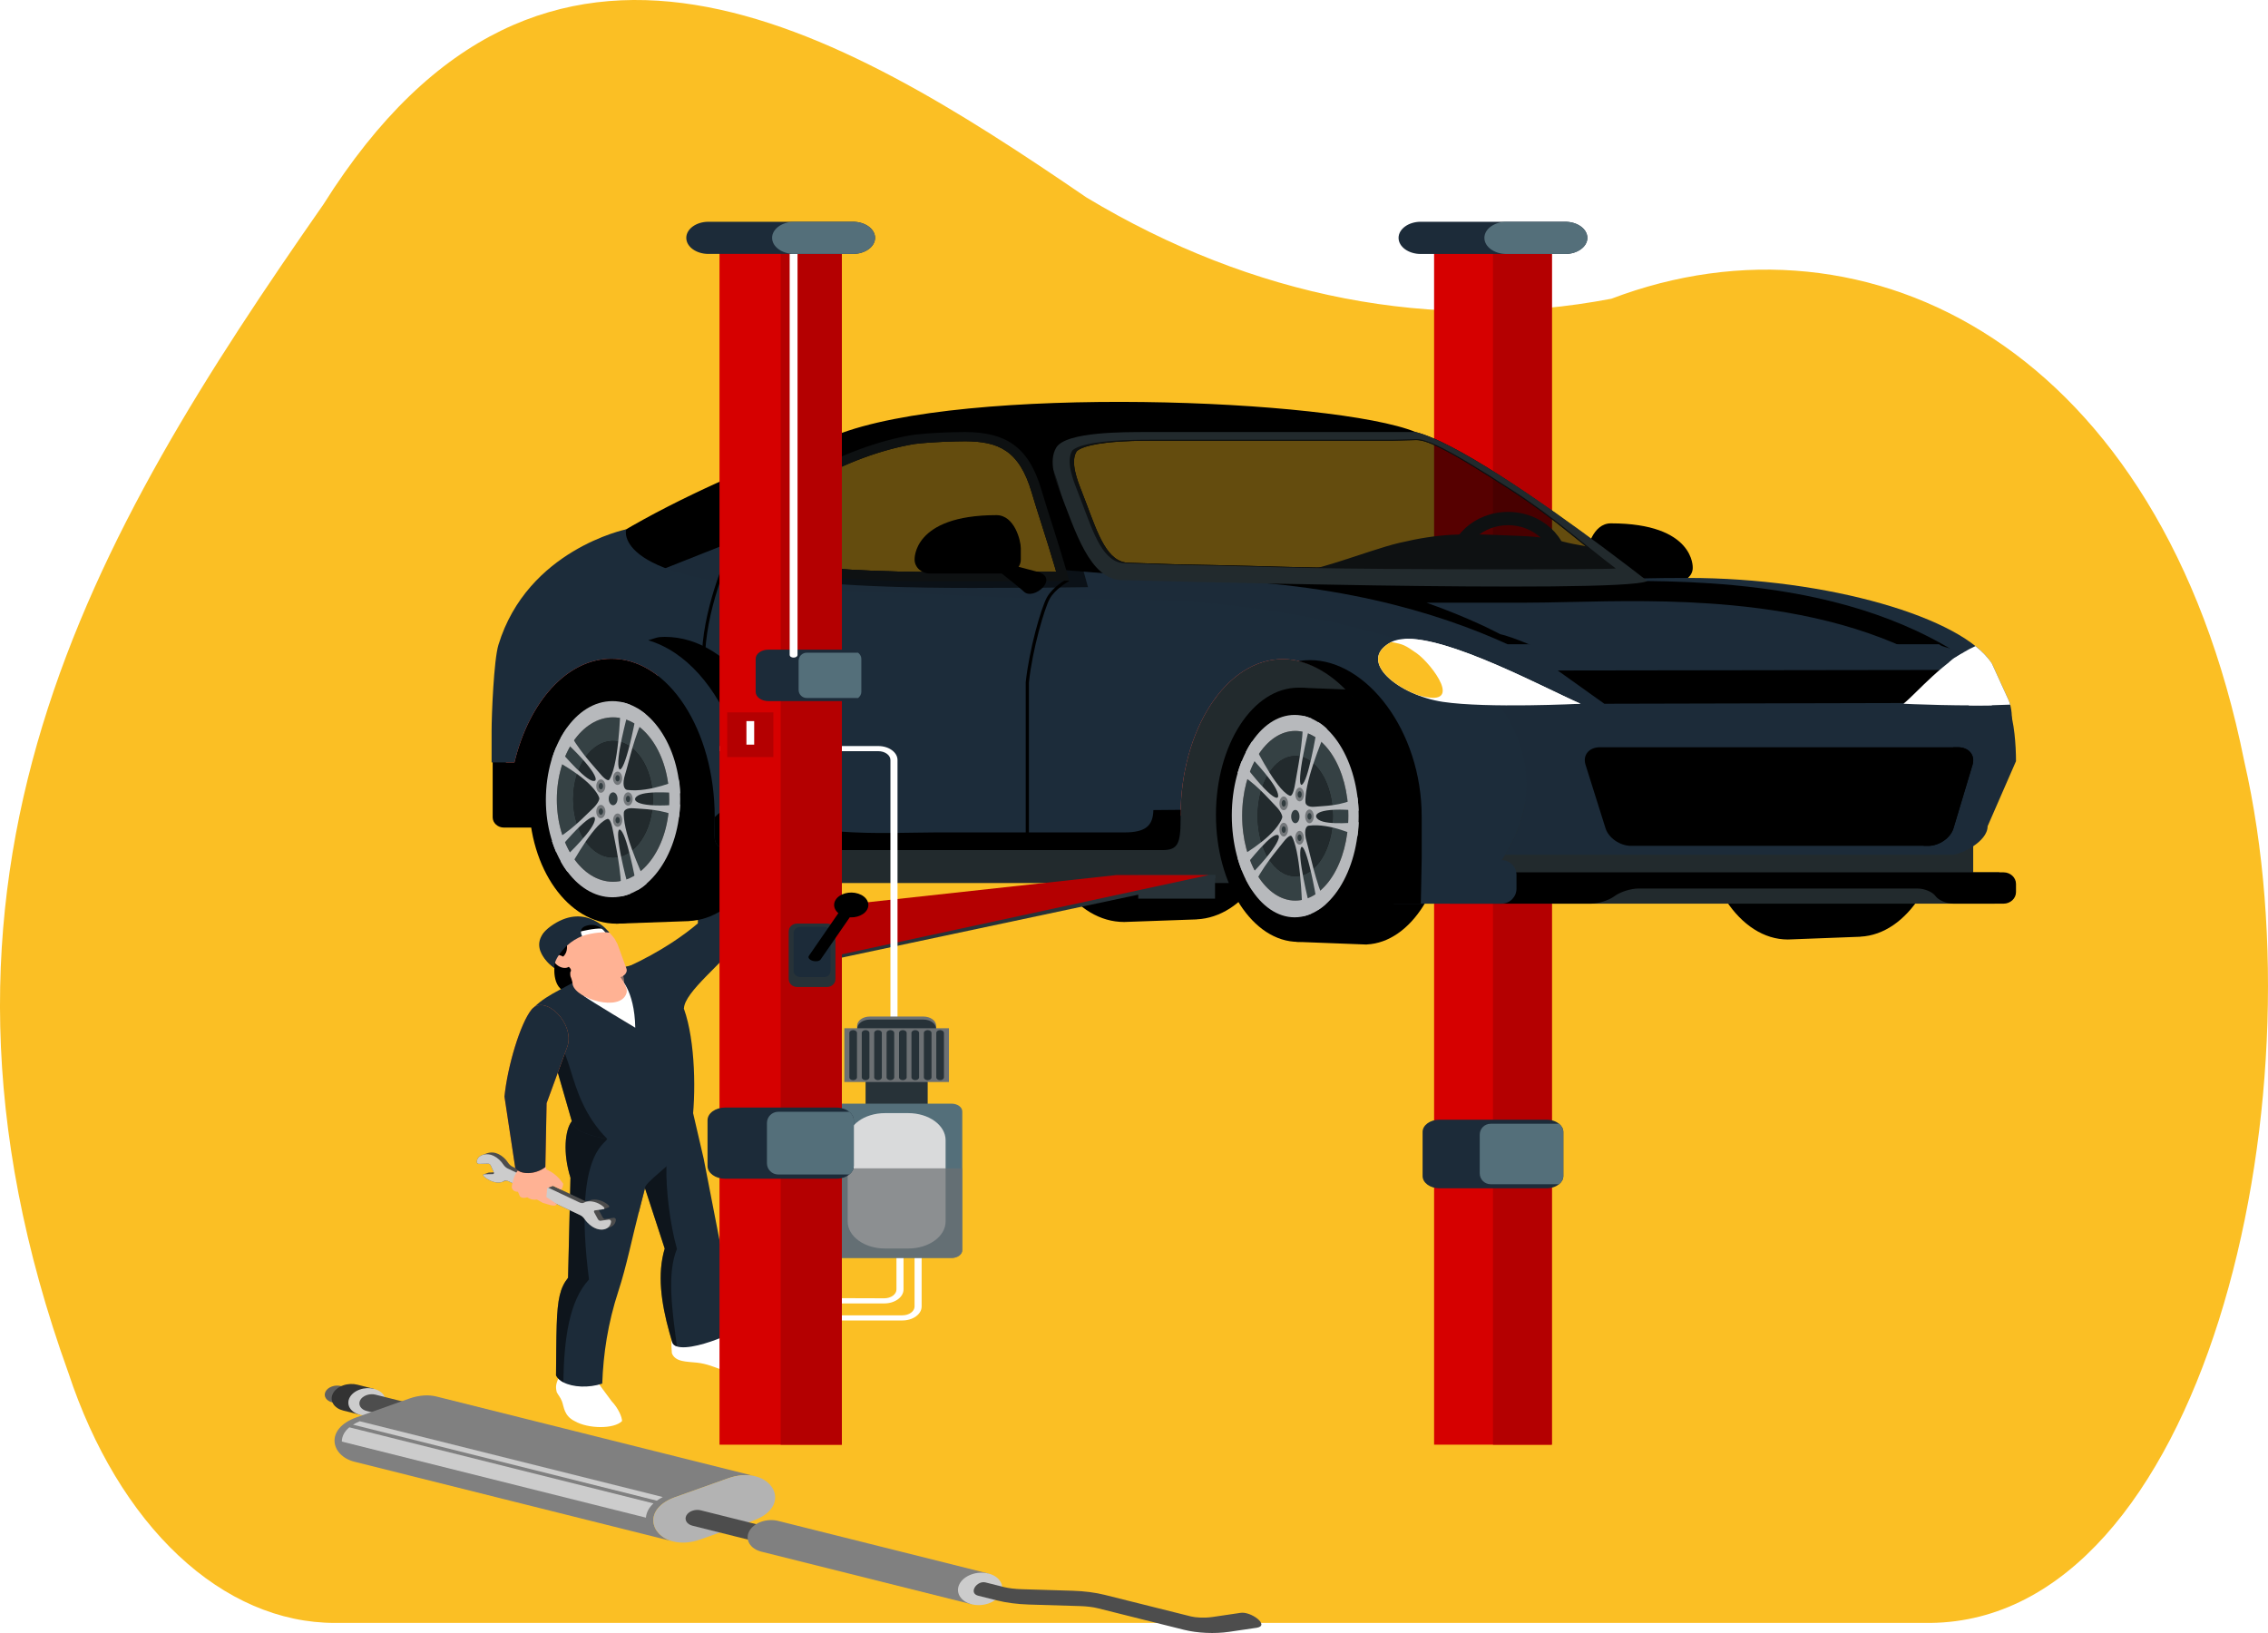 <svg width="225" height="162" viewBox="0 0 225 162" fill="none" xmlns="http://www.w3.org/2000/svg">
<path d="M6.791 136.205C-11.011 86.817 9.27 53.011 32.094 20.263C54.089 -14.713 83.12 2.715 107.785 19.59C124.315 29.531 142.222 32.985 159.856 29.636C185.4 19.922 214.428 34.594 222.646 75.531C230.467 109.7 218.475 160.704 191.521 161H33.217C27.735 161 22.361 158.681 17.695 154.302C13.028 149.925 9.254 143.658 6.791 136.205Z" fill="#FBBF24"/>
<path d="M55 96.023C55 96.023 54.74 98.823 57.086 98.421C58.97 98.098 59.016 95.713 59.016 95.713L55 96.023Z" fill="black"/>
<path d="M66.925 132.228C66.57 132.568 66.571 133.353 66.654 134.24C66.985 135.137 68.156 135.068 69.154 135.181C71.083 135.4 72.042 136.453 74.607 136.45C76.132 136.448 77.149 136.211 77.47 135.509C77.517 135.186 77.257 134.858 76.716 134.525C76.716 134.525 73.221 133.388 73.131 133.344C73.04 133.3 71.474 132.469 71.444 132.381C71.413 132.294 70.841 130.347 70.841 130.347H67.075L66.925 132.228Z" fill="white"/>
<path d="M71.775 132.602C70.223 133.275 68.106 133.885 67.158 133.573C66.912 133.498 66.748 133.357 66.687 133.145C66.59 132.832 66.502 132.52 66.415 132.208C65.585 129.224 65.19 126.374 65.944 123.867L64.033 118.019L63.982 117.893L63.556 116.832L63.505 116.706C63.47 113.823 60.635 113.516 63.505 113.799C63.669 113.818 65.518 112.967 65.693 112.993C65.816 113.008 67.338 111.736 67.466 111.758C67.651 111.791 68.337 109.402 68.532 109.443L69.813 114.961L71.422 123.246C71.893 126.021 71.119 130.184 71.775 132.602Z" fill="#1C2B39"/>
<path opacity="0.5" d="M67.158 133.572C66.912 133.498 66.748 133.357 66.687 133.145C66.59 132.832 66.502 132.52 66.415 132.207C65.585 129.224 65.191 126.374 65.944 123.867L64.033 118.019L63.982 117.892C63.879 118.316 63.695 119.001 63.618 119.31C63.536 119.633 63.454 119.961 63.367 120.292L63.137 117.219L63.557 116.831L66.211 114.399C66.16 114.834 66.129 115.269 66.114 115.712C66.052 117.981 66.468 121.463 67.159 123.897C66.159 126.307 66.672 129.949 67.158 133.572Z" fill="black"/>
<path d="M55.505 136.472C55.158 137.279 55.088 137.514 55.234 138.112C55.399 138.429 55.565 138.572 55.746 139.009C55.959 139.549 55.927 140.453 57.035 140.993C58.355 141.75 60.908 141.785 61.711 140.977C61.711 140.583 61.351 139.714 60.682 139.01L59.386 137.26L59.469 135.621L55.746 135.028L55.505 136.472Z" fill="white"/>
<path d="M68.088 112.402C68.083 112.625 67.853 114.165 66.111 115.713C65.219 116.506 64.353 117.186 64.03 117.685C64.015 117.74 63.999 117.811 63.979 117.893C63.877 118.317 63.693 119.001 63.616 119.31C63.534 119.634 63.452 119.961 63.365 120.292C62.811 122.398 62.124 125.746 61.351 128.071C60.3 131.281 59.85 134.32 59.747 137.259C58.4 137.709 56.821 137.624 55.884 137.129C55.545 136.954 55.294 136.723 55.161 136.448C55.177 135.139 55.182 132.695 55.228 131.448C55.315 128.863 55.566 127.751 56.355 126.761L56.596 116.836C55.827 114.399 56.042 112.093 56.729 111.222L57.334 111.237L59.799 111.293L65.149 108.529C65.231 108.529 67.854 110.233 67.854 110.233L68.088 112.402Z" fill="#1C2B39"/>
<path opacity="0.5" d="M58.434 126.933C56.451 129.061 55.959 132.866 55.883 137.129C55.544 136.955 55.293 136.724 55.16 136.449C55.176 135.139 55.181 132.695 55.227 131.449C55.314 128.863 55.565 127.751 56.354 126.762L56.595 116.836C55.826 114.4 56.041 112.093 56.728 111.223L57.333 111.238L60.238 112.979C60.136 113.477 56.825 114.399 58.434 126.933Z" fill="black"/>
<path opacity="0.5" d="M65.982 111.881L65.951 112.06C65.639 112.023 65.326 111.993 65.014 111.963C65.085 111.956 65.644 111.911 65.644 111.911L65.982 111.881Z" fill="#167F9C"/>
<path d="M72.053 84.975C71.958 84.739 69.282 84.349 69.243 85.693L69.234 91.601C67.966 92.685 65.67 94.362 62.221 95.945L63.564 97.994L67.854 100.062C67.854 98.424 71.869 95.427 73.398 93.231C73.678 90.532 73.312 88.095 72.053 84.975Z" fill="#1C2B39"/>
<path d="M69.609 85.295L68.728 84.886L68.443 84.637L68.151 84.21L67.754 83.31L68.433 82.749L69.79 82.269H70.549L70.905 82.8L71.52 83.449L71.878 84.233L71.691 84.987C71.692 85.277 70.087 85.765 69.609 85.295Z" fill="#FFB294"/>
<path d="M68.748 110.605C68.13 111.758 63.955 113.541 60.238 112.979C59.346 112.842 58.493 112.619 57.736 112.287C57.206 112.057 56.844 111.668 56.727 111.223L55.245 106.081C54.804 105.191 54.298 104.322 53.718 103.484C53.417 103.043 53.093 102.61 52.754 102.185C52.762 102.169 52.966 99.944 53.014 99.896C54.376 98.525 56.538 97.86 57.675 96.902C59.525 96.493 61.375 96.068 63.226 95.632C64.898 96.182 66.543 97.335 67.401 99.059C68.768 101.564 69.087 106.788 68.748 110.605Z" fill="#1C2B39"/>
<path d="M61.45 96.968C61.45 96.968 62.949 98.108 63.022 101.952C63.022 101.952 58.631 99.33 57.893 98.788L61.45 96.968Z" fill="white"/>
<path d="M62.145 98.547C61.523 100.421 57.178 99.102 56.821 97.698C56.765 96.938 56.212 96.125 56.212 96.125C55.569 95.558 54.445 94.943 54.883 94.912C56.034 94.831 60.026 95.81 61.173 95.747C61.173 95.747 61.039 96.023 61.245 96.422C61.602 97.097 62.358 97.922 62.145 98.547Z" fill="#FFB294"/>
<path opacity="0.5" d="M61.371 98.263C59.458 98.785 57.113 96.482 57.067 96.502C58.385 96.319 60.078 95.892 61.395 95.713C62.071 96.987 62.115 98.059 61.371 98.263Z" fill="#FFB294"/>
<path opacity="0.5" d="M60.238 112.979C59.346 112.842 58.493 112.619 57.736 112.288C57.207 112.057 56.844 111.668 56.727 111.224L55.245 106.082C54.805 105.192 54.298 104.322 53.718 103.484C53.64 103.335 53.545 103.181 53.428 103.019C54.426 103.351 52.765 102.388 53.712 102.772C57.251 102.671 55.652 108.339 60.238 112.979Z" fill="black"/>
<path d="M56.735 96.246C56.735 96.246 57.558 96.948 58.288 97.113C59.018 97.278 60.996 97.011 60.996 97.011C61.785 97.06 62.323 96.529 62.143 96.077L61.258 93.654L60.97 93.122C60.97 93.122 59.916 91.709 58.867 91.416C57.819 91.123 56.335 91.083 55.167 91.714C54 92.345 53.258 93.218 53.766 94.264C55.011 96.828 56.735 96.246 56.735 96.246Z" fill="#FFB294"/>
<path d="M56.572 96.828L56.576 96.451C56.674 96.325 56.667 96.171 56.557 96.05L55.667 95.066C55.87 94.907 56.564 94.496 56.092 93.054C58.006 92.864 59.329 91.698 60.453 92.523C59.678 91.85 59.125 91.551 58.484 91.325C57.781 91.076 57.214 90.84 55.626 91.505C53.99 92.189 53.538 92.689 53.65 93.95C53.721 94.752 54.191 95.447 54.999 96.023C55.461 96.353 56.284 96.771 56.572 96.828Z" fill="black"/>
<path opacity="0.5" d="M69.658 85.099L68.729 84.886L68.562 84.584L68.384 84.16L68.263 83.559L68.703 83.251L70.071 82.857L70.504 82.654L70.907 82.799L71.522 83.449L71.88 84.233L71.693 84.987C71.692 85.277 70.136 85.569 69.658 85.099Z" fill="#FFB294"/>
<path d="M70.722 85.102C71.047 84.821 70.221 84.161 69.535 84.157L68.851 84.285L68.057 84C68.057 84 67.784 83.797 67.623 83.816C67.461 83.836 67.491 83.85 67.398 83.915C67.243 84.023 67.443 84.153 67.443 84.153L67.848 84.403L68.21 84.706L69.683 85.346L70.722 85.102Z" fill="#FFB294"/>
<path d="M68.038 83.642L67.753 83.309L66.653 81.726C66.399 81.416 66.808 81.06 67.218 81.456L68.432 82.749L68.578 83.141L68.038 83.642Z" fill="#FFB294"/>
<path d="M60.972 120.825C60.945 120.812 60.917 120.805 60.891 120.809L60.052 120.928C60.017 120.933 59.978 120.925 59.94 120.907C59.883 120.88 59.828 120.83 59.794 120.768L59.432 120.105C59.416 120.075 59.409 120.048 59.407 120.022L59.898 119.952C59.913 119.95 59.922 119.942 59.931 119.934C59.915 119.948 60.394 119.77 60.394 119.77C60.459 119.746 60.455 119.646 60.377 119.572C60.218 119.421 60.032 119.298 59.837 119.206C59.389 118.994 58.891 118.94 58.551 119.066L58.261 119.174C58.164 119.179 58.051 119.153 57.939 119.1L50.851 115.746C50.674 115.662 50.517 115.513 50.406 115.345C50.171 114.986 49.834 114.67 49.446 114.486C49.366 114.448 49.283 114.416 49.199 114.39C48.914 114.303 48.586 114.31 48.316 114.409L47.838 114.587C47.545 114.693 47.31 114.922 47.303 115.273C47.302 115.34 47.363 115.414 47.431 115.446C47.454 115.457 47.477 115.463 47.499 115.463L48.434 115.44C48.464 115.439 48.496 115.448 48.528 115.463C48.593 115.493 48.654 115.552 48.686 115.621L48.986 116.291C48.99 116.309 48.489 116.32 48.489 116.32C48.46 116.326 47.981 116.503 47.981 116.503C47.916 116.5 47.908 116.62 48.003 116.707C48.187 116.873 48.395 117.01 48.609 117.111C49.043 117.316 49.499 117.377 49.823 117.25C49.81 117.257 50.175 117.122 50.175 117.122C50.268 117.123 50.372 117.148 50.475 117.197L57.557 120.547C57.728 120.629 57.88 120.769 57.991 120.933C58.162 121.183 58.386 121.419 58.654 121.613C58.77 121.698 58.886 121.767 59.001 121.821C59.406 122.012 59.791 122.024 60.086 121.907C60.066 121.916 60.545 121.739 60.545 121.739C60.864 121.62 61.079 121.353 61.099 120.999C61.104 120.932 61.042 120.857 60.972 120.825Z" fill="#4D4D4D"/>
<path d="M59.358 119.383C59.554 119.475 59.74 119.598 59.899 119.748C59.983 119.829 59.981 119.94 59.898 119.951L59.014 120.077C58.926 120.09 58.898 120.18 58.953 120.282L59.315 120.945C59.349 121.007 59.404 121.057 59.461 121.084C59.499 121.102 59.538 121.11 59.573 121.105L60.412 120.986C60.438 120.983 60.466 120.989 60.494 121.002C60.563 121.035 60.625 121.109 60.621 121.176C60.583 121.854 59.831 122.212 59.002 121.82C58.887 121.766 58.771 121.697 58.655 121.613C58.387 121.419 58.163 121.182 57.992 120.932C57.881 120.768 57.729 120.627 57.558 120.547L50.476 117.196C50.287 117.106 50.092 117.088 49.973 117.172C49.653 117.394 49.115 117.349 48.611 117.11C48.395 117.008 48.187 116.872 48.004 116.706C47.91 116.619 47.917 116.499 48.012 116.497L48.9 116.475C48.993 116.474 49.032 116.39 48.987 116.289L48.687 115.619C48.655 115.551 48.594 115.492 48.529 115.461C48.498 115.446 48.465 115.438 48.435 115.438L47.5 115.461C47.478 115.462 47.455 115.455 47.432 115.445C47.364 115.413 47.304 115.338 47.304 115.272C47.317 114.618 48.117 114.382 48.721 114.566C48.805 114.592 48.888 114.624 48.968 114.662C49.356 114.846 49.693 115.163 49.928 115.521C50.039 115.69 50.196 115.839 50.373 115.923L57.461 119.276C57.641 119.361 57.821 119.379 57.938 119.307C58.27 119.105 58.847 119.141 59.358 119.383Z" fill="#CCCCCC"/>
<path d="M51.313 114.761L51.496 115.989C51.08 116.395 50.868 117.025 50.765 117.776C50.827 118.075 51.036 118.225 51.386 118.232L51.577 118.679C51.752 118.851 51.995 118.885 52.308 118.775C52.616 118.998 52.936 119.053 53.265 119L53.864 119.337L54.519 119.525C54.956 119.66 55.217 119.597 55.224 119.435L54.203 118.752L54.292 117.863L54.873 117.647L55.293 117.846L55.659 118.019C55.846 117.891 55.876 117.438 55.876 117.438C55.459 116.799 54.906 116.316 54.201 116.008L53.834 114.513L51.313 114.761Z" fill="#FFB294"/>
<path d="M52.755 100.124C51.623 101.491 50.346 105.784 50.047 108.786L51.115 115.848C51.54 116.561 53.115 116.562 54.102 115.777L54.227 109.442L56.299 103.785C57.022 101.512 54.08 98.615 52.755 100.124Z" fill="#E65F2A"/>
<path d="M52.755 100.124C51.623 101.491 50.346 105.784 50.047 108.786L51.115 115.848C51.54 116.561 53.115 116.562 54.102 115.777L54.227 109.442L56.299 103.785C57.022 101.512 54.08 98.615 52.755 100.124Z" fill="#1C2B39"/>
<path d="M67.218 81.651L67.047 81.325C66.762 80.93 67.224 80.768 67.576 80.938C67.427 80.582 67.752 80.426 68.261 80.775L68.754 81.118C68.65 80.811 69.161 80.853 69.514 81.217L70.55 82.269L69.492 82.79L68.157 83.084L67.218 81.651Z" fill="#FFB294"/>
<path d="M54.772 94.887C54.688 95.03 54.788 95.192 54.892 95.328C55.007 95.479 55.131 95.629 55.294 95.754C55.458 95.88 55.666 95.981 55.9 96.014C56.122 96.046 56.393 95.995 56.483 95.843C56.55 95.728 56.493 95.596 56.42 95.483C56.275 95.257 56.046 94.982 55.753 94.842C55.481 94.711 54.943 94.594 54.772 94.887Z" fill="#FFB294"/>
<path d="M60.048 92.482C60.048 92.482 58.867 92.471 57.741 92.866L57.264 92.741L57.633 92.398C57.633 92.398 58.977 92.068 59.684 92.119L60.143 92.27L60.048 92.482Z" fill="white"/>
<path d="M54.883 91.716C58.248 89.52 60.454 92.523 60.454 92.523C60.454 92.523 60.304 92.496 60.049 92.482C59.886 92.272 59.327 91.652 58.485 91.769C57.75 91.871 57.45 92.222 57.743 92.866C57.246 93.067 56.733 93.364 56.248 93.805C56.248 93.805 54.877 95.075 55 96.024C55 96.024 51.682 93.805 54.883 91.716Z" fill="#1C2B39"/>
<path d="M153.952 24.566H142.271V143.317H153.952V24.566Z" fill="#D60000"/>
<path d="M153.952 24.566H148.112V143.317H153.952V24.566Z" fill="#B40001"/>
<path d="M155.091 112.294V116.667C155.091 116.979 154.93 117.263 154.664 117.478C154.358 117.727 153.912 117.885 153.416 117.885H142.806C141.88 117.885 141.13 117.34 141.13 116.667V112.294C141.13 111.621 141.88 111.077 142.806 111.077H153.416C153.913 111.077 154.358 111.233 154.664 111.483C154.929 111.698 155.091 111.982 155.091 112.294Z" fill="#1C2B39"/>
<path d="M155.091 112.294V116.667C155.091 116.979 154.93 117.264 154.664 117.478H147.876C147.282 117.478 146.801 116.998 146.801 116.406V112.554C146.801 111.962 147.282 111.483 147.876 111.483H154.663C154.929 111.698 155.091 111.982 155.091 112.294Z" fill="#546F7A"/>
<path d="M157.476 23.598C157.476 24.48 156.491 25.196 155.277 25.196H140.946C139.731 25.196 138.747 24.48 138.747 23.598C138.747 23.157 138.993 22.757 139.391 22.468C139.789 22.179 140.338 22 140.946 22H155.277C156.492 21.999 157.476 22.715 157.476 23.598Z" fill="#1C2B39"/>
<path d="M157.476 23.598C157.476 24.48 156.491 25.196 155.278 25.196H149.459C148.245 25.196 147.261 24.48 147.261 23.598C147.261 23.157 147.507 22.757 147.905 22.468C148.303 22.179 148.852 22 149.459 22H155.278C156.493 21.999 157.476 22.715 157.476 23.598Z" fill="#546F7A"/>
<path d="M36.481 138.535C36.27 138.18 35.695 138.036 35.197 138.214C34.698 138.391 34.464 138.823 34.674 139.178C34.885 139.533 35.46 139.677 35.959 139.499C36.457 139.322 36.691 138.89 36.481 138.535Z" fill="#4A6373"/>
<path d="M34.841 139.592L32.943 139.116C32.668 139.047 32.435 138.899 32.31 138.689C32.06 138.268 32.337 137.755 32.929 137.545C33.225 137.439 33.544 137.43 33.819 137.499L35.717 137.974L34.841 139.592Z" fill="#606060"/>
<path d="M36.352 138.401C36.102 137.98 35.42 137.809 34.828 138.02C34.237 138.23 33.959 138.743 34.209 139.164C34.459 139.585 35.141 139.756 35.732 139.545C36.324 139.334 36.601 138.822 36.352 138.401Z" fill="#4A6373"/>
<path d="M35.706 140.348L34.054 139.934C33.617 139.825 33.247 139.59 33.049 139.255C32.652 138.586 33.093 137.773 34.032 137.438C34.502 137.271 35.008 137.255 35.445 137.365L37.097 137.778L35.706 140.348Z" fill="#333333"/>
<path d="M38.104 138.457C37.708 137.788 36.624 137.517 35.685 137.852C34.746 138.186 34.306 139 34.702 139.669C35.099 140.338 36.182 140.609 37.121 140.274C38.06 139.94 38.5 139.126 38.104 138.457Z" fill="#CCCCCC"/>
<path d="M39.819 140.836L36.377 139.975C36.102 139.906 35.869 139.758 35.744 139.548C35.494 139.126 35.772 138.614 36.364 138.403C36.66 138.298 36.978 138.288 37.254 138.357L40.695 139.219L39.819 140.836Z" fill="#4D4D4D"/>
<path d="M74.927 146.452C74.174 146.264 73.246 146.292 72.213 146.66L67.007 148.512C63.8 149.652 64.444 152.334 66.783 152.919C66.783 152.92 35.158 145.008 35.158 145.008C32.819 144.422 32.176 141.741 35.383 140.6L40.589 138.748C41.621 138.381 42.55 138.353 43.303 138.541C43.304 138.54 74.928 146.452 74.928 146.452L74.927 146.452Z" fill="#808080"/>
<path d="M64.827 149.142C64.613 149.343 64.437 149.56 64.312 149.792C64.178 150.04 64.101 150.297 64.078 150.556L33.912 143.011C33.913 142.749 33.979 142.486 34.113 142.238C34.24 142.005 34.424 141.79 34.656 141.595L64.827 149.142Z" fill="#CCCCCC"/>
<path d="M65.753 148.512C65.537 148.622 65.34 148.742 65.162 148.872L35.02 141.333C35.221 141.208 35.446 141.094 35.693 140.994L65.753 148.512Z" fill="#CCCCCC"/>
<path d="M67.013 148.512L72.216 146.66C73.249 146.293 74.177 146.265 74.929 146.453C77.268 147.038 77.911 149.719 74.706 150.86L69.503 152.712C68.47 153.079 67.542 153.108 66.789 152.919C64.451 152.334 63.808 149.653 67.013 148.512Z" fill="#B3B3B3"/>
<path d="M79.128 153.965L68.697 151.356C68.437 151.291 68.217 151.151 68.099 150.952C67.864 150.555 68.125 150.071 68.684 149.873C68.963 149.774 69.264 149.764 69.524 149.83L79.955 152.439L79.128 153.965Z" fill="#4D4D4D"/>
<path d="M80.554 152.842C80.318 152.445 79.675 152.284 79.117 152.482C78.559 152.681 78.297 153.164 78.533 153.562C78.768 153.959 79.412 154.12 79.97 153.921C80.528 153.723 80.789 153.24 80.554 152.842Z" fill="#CCCCCC"/>
<path d="M96.402 159.152L75.539 153.932C75.018 153.802 74.579 153.523 74.343 153.125C73.872 152.331 74.396 151.364 75.512 150.966C76.07 150.768 76.672 150.749 77.192 150.879L98.055 156.099L96.402 159.152Z" fill="#808080"/>
<path d="M99.252 156.906C98.781 156.111 97.495 155.789 96.378 156.186C95.263 156.584 94.74 157.55 95.211 158.345C95.682 159.14 96.969 159.462 98.084 159.064C99.2 158.667 99.723 157.701 99.252 156.906Z" fill="#CCCCCC"/>
<path d="M97.775 156.985C96.908 156.766 96.036 158.05 97.056 158.305L98.894 158.765C99.833 159 100.931 159.142 102.071 159.177L107.154 159.33C107.814 159.35 108.432 159.425 108.894 159.541L117.451 161.68C118.79 162.015 120.506 162.093 121.93 161.884L124.696 161.477C126.009 161.25 124.082 159.82 123.053 160.004L120.287 160.411C119.495 160.527 118.623 160.473 118.169 160.36L109.613 158.221C108.675 157.986 107.576 157.844 106.436 157.809L101.352 157.655C100.692 157.635 100.074 157.56 99.612 157.445L97.775 156.985Z" fill="#4D4D4D"/>
<path d="M48.876 69.827V81.083C48.876 81.641 49.379 82.099 49.993 82.099H93.487C94.101 82.099 94.604 81.641 94.604 81.083L66.109 59.697L48.876 69.827Z" fill="black"/>
<path d="M118.695 66.777V66.77L111.285 67.03V67.034C106.603 67.198 102.849 72.609 102.857 79.259C102.866 86.008 106.747 91.472 111.525 91.464L118.727 91.208V91.201C123.375 90.984 127.089 85.59 127.081 78.975C127.072 72.361 123.343 66.98 118.695 66.777Z" fill="black"/>
<path d="M184.542 66.647V66.64L177.131 66.92C172.45 67.096 168.695 72.921 168.704 80.074C168.713 87.334 172.594 93.211 177.372 93.202C177.508 93.202 177.643 93.197 177.777 93.187L184.575 92.927V92.919C189.221 92.685 192.937 86.884 192.927 79.769C192.919 72.653 189.189 66.865 184.542 66.647Z" fill="black"/>
<path d="M155.646 57.562L159.169 56.637L159.81 57.291C159.81 57.291 159.736 57.349 159.612 57.447C159.41 57.607 159.073 57.874 158.708 58.166C158.682 58.188 158.654 58.209 158.627 58.231C158.615 58.241 158.602 58.251 158.59 58.261C158.523 58.315 158.455 58.369 158.387 58.424C158.385 58.426 158.384 58.427 158.382 58.429C158.189 58.584 157.997 58.74 157.818 58.886C157.813 58.89 157.807 58.895 157.802 58.9C157.742 58.948 157.685 58.995 157.63 59.042C157.619 59.051 157.607 59.06 157.597 59.07C157.57 59.091 157.545 59.112 157.52 59.134C157.498 59.152 157.477 59.17 157.455 59.188C157.427 59.212 157.4 59.235 157.373 59.257C157.348 59.278 157.323 59.3 157.299 59.32C157.286 59.331 157.272 59.343 157.261 59.353C157.228 59.38 157.199 59.406 157.172 59.43C157.164 59.437 157.157 59.443 157.15 59.45C157.122 59.475 157.095 59.498 157.074 59.519C156.131 60.402 153.579 58.227 155.646 57.562Z" fill="#F48E1F"/>
<path d="M167.93 56.333C167.93 57.089 167.25 57.708 166.419 57.708H158.905C158.074 57.708 157.394 57.089 157.394 56.333V55.195C157.394 54.439 158.02 51.917 159.809 51.918C168.171 51.919 167.93 56.333 167.93 56.333Z" fill="black"/>
<path d="M66.545 86.668C66.545 87.18 67.057 87.599 67.683 87.599H194.616C195.243 87.599 195.754 87.18 195.754 86.668V66.194C195.754 65.681 195.242 65.263 194.616 65.263H67.683C67.057 65.263 66.545 65.681 66.545 66.194V86.668Z" fill="#222A2D"/>
<path d="M163.364 57.663C163.321 57.629 163.277 57.596 163.232 57.561C158.571 53.94 149.783 47.338 143.93 44.306C143.597 44.133 143.271 43.972 142.959 43.822C142.517 43.613 142.094 43.43 141.7 43.276C141.526 43.208 141.357 43.145 141.193 43.088C140.925 42.996 140.672 42.919 140.433 42.859C132.428 39.585 95.613 38.088 82.882 43.188C82.882 43.188 82.882 43.188 82.88 43.19C76.39 45.37 55.133 53.902 52.551 61.054C51.87 62.94 56.851 63.383 56.851 63.383L106.136 60.52L166.399 60.06C166.399 60.059 165.229 59.113 163.364 57.663ZM100.973 56.748C100.769 56.746 100.527 56.745 100.254 56.745C99.732 56.745 99.09 56.749 98.352 56.753C97.346 56.759 96.208 56.765 94.941 56.765C89.277 56.765 84.854 56.611 81.418 56.293C79.374 56.104 77.848 55.87 76.71 55.626C77.138 54.175 78.715 50.674 79.908 48.178C80.082 48.073 80.257 47.969 80.436 47.867C83.778 45.948 87.436 44.591 90.74 44.043C92.593 43.826 94.689 43.782 95.783 43.775C99.001 43.799 101.107 44.635 102.342 48.83C102.629 49.801 102.959 50.835 103.307 51.93C103.756 53.337 104.253 54.9 104.78 56.703L100.973 56.748ZM127.825 56.239C122.808 56.093 116.482 55.977 116.482 55.977L112.01 55.829C109.849 55.829 108.912 52.963 107.78 49.971C107.607 49.511 107.442 49.078 107.275 48.653C106.89 47.673 106.172 45.849 106.786 44.812C106.821 44.752 107.209 44.213 109.816 43.917C111.484 43.728 113.3 43.72 114.384 43.717C114.53 43.716 114.662 43.716 114.769 43.715H138.151L140.492 43.654C141.426 43.654 143.073 44.203 150.072 48.758C154.179 51.431 156.863 53.935 160.053 56.344C158.853 56.46 135.728 56.47 127.825 56.239Z" fill="black"/>
<path d="M199.303 69.537L197.62 65.846C194.746 61.267 181.307 57.333 167.452 57.333C153.598 57.333 165.26 58.292 145.135 57.65C144.056 57.615 143.002 57.59 141.968 57.572V84.331H170.44C171.959 84.331 192.891 84.333 194.491 84.333C196.091 84.333 199.493 74.649 199.493 74.649C199.493 73.09 199.85 70.917 199.303 69.537Z" fill="#1C2C3A"/>
<path d="M135.018 58.789H151.283C152.618 58.789 154.108 58.756 155.722 58.721C160.332 58.618 165.957 58.493 171.894 59.051C179.236 59.74 186.911 61.468 193.46 65.512L185.725 67.98L158.723 68.296C158.683 68.276 158.638 68.253 158.588 68.228C158.361 68.115 158.035 67.952 157.636 67.756C156.84 67.365 155.753 66.837 154.592 66.297C153.433 65.757 152.193 65.2 151.091 64.751C150.104 64.347 149.153 63.999 148.467 63.85C148.401 63.815 148.314 63.768 148.205 63.712C147.944 63.576 147.56 63.381 147.057 63.141C146.049 62.662 144.565 62.001 142.637 61.265C140.586 60.482 138.033 59.614 135.018 58.789Z" fill="#1C2B39" stroke="black" stroke-width="2"/>
<path d="M200 75.512L197.183 81.968C197.183 83.526 194.473 84.8 193.646 84.8H141.562V67.108L119.204 61.909L63.582 57.333L72.375 53.846H72.376L77.209 54.239C76.99 54.794 76.816 55.272 76.712 55.626C77.85 55.869 79.375 56.104 81.42 56.293C84.856 56.611 89.279 56.765 94.943 56.765C96.21 56.765 97.348 56.759 98.354 56.753C99.092 56.749 99.734 56.745 100.256 56.745C100.53 56.745 100.771 56.746 100.975 56.748L104.782 56.703C104.759 56.628 104.738 56.554 104.716 56.479L105.783 56.565L116.968 57.477C131.972 57.477 142.746 60.793 149.561 63.913H192.375C192.694 64.364 197.065 64.907 197.297 65.496L199.286 70.183C199.833 71.563 200 73.952 200 75.512Z" fill="#1C2B39"/>
<path d="M60.653 65.35C64.889 65.35 68.532 69.309 70.093 74.942C70.881 73.861 73.182 73.737 73.582 74.835C74.192 76.512 74.399 73.588 74.399 73.588C74.399 73.588 74.888 66.122 64.306 63.522C53.725 60.921 50.192 72.047 50.192 75.637H51.035C52.48 69.638 56.245 65.35 60.653 65.35Z" fill="url(#paint0_linear_862_892)"/>
<path opacity="0.3" d="M119.203 68.941C108.148 67.936 68.812 65.437 68.453 65.426C68.453 65.426 71.078 64.076 73.778 69.739C76.478 75.402 74.238 79.647 79.242 81.989C84.247 84.331 113.952 83.85 113.952 83.85L115.907 82.684L116.966 74.648L117.966 71.866L120.308 69.405C120.308 69.406 121.554 69.156 119.203 68.941Z" fill="#8C4C57"/>
<path d="M76.71 79.143C76.702 72.528 72.972 67.148 68.324 66.945V66.938L60.914 67.198L60.767 72.572C59.904 74.477 59.404 76.741 59.407 79.171C59.41 81.602 59.915 83.865 60.784 85.767L61.154 91.632L68.357 91.377V91.369C73.004 91.151 76.719 85.759 76.71 79.143Z" fill="black"/>
<path d="M69.79 79.399C69.799 86.147 65.933 91.625 61.155 91.632C56.377 91.64 52.496 86.175 52.487 79.428C52.478 72.679 56.344 67.202 61.122 67.194C65.9 67.186 69.781 72.651 69.79 79.399Z" fill="black"/>
<path d="M56.865 79.285C56.865 82.475 58.633 85.061 60.814 85.061C62.994 85.061 64.762 82.475 64.762 79.285C64.762 76.095 62.995 73.508 60.814 73.508C58.633 73.508 56.865 76.094 56.865 79.285Z" fill="#222A2D"/>
<path d="M55.242 79.318C55.242 83.822 57.738 87.474 60.818 87.474C63.897 87.474 66.393 83.822 66.393 79.318C66.393 74.814 63.897 71.162 60.818 71.162C57.738 71.162 55.242 74.814 55.242 79.318ZM56.867 79.285C56.867 76.095 58.635 73.508 60.815 73.508C62.996 73.508 64.764 76.095 64.764 79.285C64.764 82.475 62.996 85.061 60.815 85.061C58.635 85.061 56.867 82.475 56.867 79.285Z" fill="#354144"/>
<path d="M58.73 80.287C59.419 79.655 59.457 79.237 59.457 79.237C59.47 79.045 59.183 78.637 59.183 78.637C58.061 76.911 54.758 75.26 54.758 75.26L54.831 75.049C54.932 74.682 55.208 74.063 55.208 74.063C55.208 74.063 57.713 77.089 58.697 77.436C59.601 77.753 59.147 76.377 55.636 73.177C55.636 73.177 55.846 72.826 55.96 72.642C56.075 72.458 56.241 72.228 56.241 72.228C57.295 74.37 58.907 75.992 59.533 76.751C60.161 77.51 60.386 77.388 60.386 77.388C60.515 77.35 60.697 76.829 60.697 76.829C61.494 74.752 61.57 69.648 61.57 69.648L61.759 69.686C62.029 69.721 62.514 69.923 62.514 69.923C62.514 69.923 61.274 74.317 61.337 75.796C61.396 77.151 62.172 76.128 63.23 70.277C63.23 70.277 63.51 70.452 63.663 70.558C63.817 70.663 64.017 70.827 64.017 70.827C62.927 72.932 62.376 75.684 62.032 76.763C61.669 77.901 61.99 78.206 61.99 78.206C62.081 78.373 62.258 78.366 62.258 78.366C64.512 78.637 67.342 77.348 67.342 77.348L67.391 77.579C67.454 77.963 67.476 78.702 67.476 78.702C67.476 78.702 64.235 78.366 63.297 78.92C62.436 79.429 63.344 80.185 67.473 79.806C67.473 79.806 67.447 80.251 67.427 80.497C67.407 80.743 67.364 81.072 67.364 81.072C65.654 80.225 63.699 80.273 62.887 80.187C62.076 80.103 61.926 80.475 61.926 80.475C61.838 80.619 61.906 81.196 61.906 81.196C62.12 83.558 64.135 87.683 64.135 87.683L63.928 87.855C63.699 88.064 63.227 88.329 63.227 88.329C63.227 88.329 62.418 83.725 61.761 82.597C61.158 81.563 60.972 83.066 62.524 88.676C62.524 88.676 62.212 88.779 62.047 88.83C61.88 88.88 61.653 88.923 61.653 88.923C61.662 86.283 61.011 83.585 60.81 82.431C60.608 81.277 60.358 81.253 60.358 81.253C60.238 81.174 59.883 81.444 59.883 81.444C58.41 82.459 56.296 86.501 56.296 86.501L56.143 86.281C55.937 86.025 55.622 85.447 55.622 85.447C55.622 85.447 58.375 82.922 58.91 81.664C59.4 80.51 58.364 80.706 55.182 84.574C55.182 84.574 55.02 84.171 54.938 83.954C54.854 83.737 54.757 83.435 54.757 83.435C56.48 82.645 58.039 80.918 58.73 80.287Z" fill="#B7B9BC"/>
<path d="M61.268 76.544C61.018 76.544 60.815 76.84 60.815 77.206C60.815 77.571 61.018 77.867 61.268 77.867C61.518 77.867 61.719 77.57 61.719 77.206C61.719 76.84 61.517 76.544 61.268 76.544Z" fill="#73777A"/>
<path d="M61.051 77.206C61.051 77.382 61.148 77.524 61.268 77.524C61.389 77.524 61.486 77.382 61.486 77.206C61.486 77.031 61.389 76.888 61.268 76.888C61.148 76.888 61.051 77.03 61.051 77.206Z" fill="#313C3F"/>
<path d="M62.312 79.922C62.562 79.922 62.764 79.625 62.764 79.26C62.764 78.895 62.562 78.599 62.312 78.599C62.062 78.599 61.86 78.895 61.86 79.26C61.86 79.625 62.062 79.922 62.312 79.922Z" fill="#73777A"/>
<path d="M62.094 79.26C62.094 79.436 62.191 79.578 62.311 79.578C62.431 79.578 62.529 79.436 62.529 79.26C62.529 79.084 62.431 78.941 62.311 78.941C62.191 78.941 62.094 79.084 62.094 79.26Z" fill="#313C3F"/>
<path d="M61.275 82.025C61.525 82.025 61.727 81.729 61.727 81.364C61.727 80.999 61.525 80.702 61.275 80.702C61.025 80.702 60.823 80.999 60.823 81.364C60.823 81.729 61.026 82.025 61.275 82.025Z" fill="#73777A"/>
<path d="M61.06 81.363C61.06 81.539 61.158 81.682 61.278 81.682C61.398 81.682 61.496 81.539 61.496 81.363C61.496 81.187 61.398 81.044 61.278 81.044C61.157 81.044 61.06 81.187 61.06 81.363Z" fill="#313C3F"/>
<path d="M59.607 81.173C59.856 81.173 60.059 80.877 60.059 80.511C60.059 80.146 59.856 79.85 59.607 79.85C59.357 79.85 59.154 80.146 59.154 80.511C59.155 80.876 59.358 81.173 59.607 81.173Z" fill="#73777A"/>
<path d="M59.394 80.51C59.394 80.686 59.491 80.828 59.612 80.828C59.732 80.828 59.83 80.686 59.83 80.51C59.83 80.334 59.732 80.191 59.612 80.191C59.491 80.191 59.394 80.334 59.394 80.51Z" fill="#313C3F"/>
<path d="M59.911 79.233C59.911 79.969 60.32 80.565 60.822 80.565C61.325 80.565 61.733 79.968 61.733 79.233C61.733 78.497 61.326 77.9 60.822 77.9C60.319 77.9 59.911 78.497 59.911 79.233ZM60.308 79.233C60.308 78.817 60.537 78.481 60.822 78.481C61.105 78.481 61.335 78.817 61.335 79.233C61.335 79.648 61.105 79.985 60.822 79.985C60.538 79.985 60.308 79.648 60.308 79.233Z" fill="#B7B9BC"/>
<path d="M60.388 79.242C60.388 79.596 60.583 79.882 60.825 79.882C61.066 79.882 61.262 79.595 61.262 79.242C61.262 78.889 61.066 78.603 60.825 78.603C60.583 78.603 60.388 78.889 60.388 79.242Z" fill="#313C3F"/>
<path d="M59.607 77.323C59.357 77.323 59.154 77.619 59.154 77.984C59.154 78.349 59.357 78.646 59.607 78.646C59.856 78.646 60.059 78.349 60.059 77.984C60.059 77.619 59.856 77.323 59.607 77.323Z" fill="#73777A"/>
<path d="M59.394 77.988C59.394 78.164 59.491 78.307 59.611 78.307C59.731 78.307 59.829 78.165 59.829 77.988C59.829 77.812 59.731 77.669 59.611 77.669C59.491 77.669 59.394 77.812 59.394 77.988Z" fill="#313C3F"/>
<path d="M54.153 79.355C54.153 84.69 57.109 89.014 60.757 89.014C64.404 89.014 67.477 84.619 67.477 79.285C67.477 73.949 64.402 69.554 60.755 69.554C57.108 69.555 54.153 73.921 54.153 79.355ZM55.242 79.318C55.242 74.814 57.738 71.163 60.817 71.163C63.896 71.163 66.392 74.814 66.392 79.318C66.392 83.822 63.896 87.474 60.817 87.474C57.738 87.474 55.242 83.822 55.242 79.318Z" fill="#B7B9BC"/>
<path d="M143.511 81.107C143.502 87.933 139.98 93.485 135.589 93.694V93.702L128.589 93.433L128.45 87.888C127.635 85.923 127.163 83.586 127.166 81.079C127.169 78.571 127.646 76.235 128.467 74.273L128.816 68.22L135.62 68.484V68.492C140.01 68.716 143.519 74.281 143.511 81.107Z" fill="black"/>
<path d="M136.974 80.843C136.983 73.88 133.331 68.228 128.817 68.22C124.304 68.212 120.638 73.851 120.63 80.814C120.621 87.777 124.273 93.429 128.786 93.437C133.3 93.445 136.966 87.807 136.974 80.843Z" fill="black"/>
<path d="M124.765 80.961C124.765 77.669 126.435 75 128.494 75C130.554 75 132.224 77.669 132.224 80.961C132.224 84.253 130.555 86.922 128.494 86.922C126.435 86.922 124.765 84.253 124.765 80.961Z" fill="#222A2D"/>
<path d="M123.231 80.927C123.231 76.28 125.589 72.512 128.498 72.512C131.406 72.512 133.764 76.28 133.764 80.927C133.764 85.574 131.406 89.343 128.498 89.343C125.589 89.343 123.231 85.574 123.231 80.927ZM124.766 80.961C124.766 84.253 126.436 86.922 128.496 86.922C130.555 86.922 132.225 84.253 132.225 80.961C132.225 77.669 130.556 75.001 128.496 75.001C126.436 75.001 124.766 77.669 124.766 80.961Z" fill="#354144"/>
<path d="M126.526 79.928C127.178 80.58 127.213 81.011 127.213 81.011C127.226 81.21 126.954 81.63 126.954 81.63C125.895 83.411 122.775 85.115 122.775 85.115L122.843 85.332C122.939 85.711 123.199 86.35 123.199 86.35C123.199 86.35 125.565 83.227 126.496 82.869C127.349 82.542 126.92 83.962 123.604 87.264C123.604 87.264 123.803 87.626 123.91 87.816C124.018 88.005 124.175 88.244 124.175 88.244C125.171 86.033 126.693 84.36 127.285 83.577C127.878 82.793 128.09 82.919 128.09 82.919C128.213 82.958 128.384 83.496 128.384 83.496C129.137 85.639 129.209 90.906 129.209 90.906L129.388 90.866C129.642 90.831 130.101 90.622 130.101 90.622C130.101 90.622 128.929 86.088 128.99 84.562C129.044 83.163 129.778 84.219 130.777 90.257C130.777 90.257 131.042 90.076 131.186 89.967C131.332 89.858 131.52 89.689 131.52 89.689C130.491 87.517 129.97 84.677 129.645 83.564C129.303 82.389 129.606 82.075 129.606 82.075C129.692 81.903 129.859 81.91 129.859 81.91C131.988 81.63 134.661 82.96 134.661 82.96L134.708 82.722C134.767 82.325 134.788 81.563 134.788 81.563C134.788 81.563 131.727 81.91 130.84 81.338C130.027 80.813 130.885 80.032 134.785 80.423C134.785 80.423 134.76 79.965 134.741 79.711C134.723 79.457 134.682 79.117 134.682 79.117C133.067 79.992 131.22 79.942 130.453 80.03C129.687 80.117 129.545 79.733 129.545 79.733C129.462 79.585 129.527 78.989 129.527 78.989C129.729 76.553 131.632 72.296 131.632 72.296L131.437 72.119C131.22 71.903 130.774 71.63 130.774 71.63C130.774 71.63 130.01 76.38 129.389 77.544C128.82 78.611 128.645 77.06 130.111 71.271C130.111 71.271 129.816 71.164 129.66 71.113C129.502 71.06 129.288 71.016 129.288 71.016C129.296 73.74 128.681 76.525 128.491 77.716C128.3 78.906 128.064 78.931 128.064 78.931C127.951 79.013 127.615 78.733 127.615 78.733C126.224 77.687 124.228 73.516 124.228 73.516L124.083 73.742C123.889 74.007 123.59 74.603 123.59 74.603C123.59 74.603 126.191 77.208 126.696 78.507C127.159 79.697 126.181 79.495 123.175 75.504C123.175 75.504 123.022 75.92 122.944 76.143C122.865 76.368 122.773 76.68 122.773 76.68C124.401 77.494 125.874 79.276 126.526 79.928Z" fill="#B7B9BC"/>
<path d="M128.924 83.789C128.688 83.789 128.497 83.484 128.497 83.106C128.497 82.73 128.688 82.424 128.924 82.424C129.16 82.424 129.351 82.73 129.351 83.106C129.351 83.484 129.16 83.789 128.924 83.789Z" fill="#73777A"/>
<path d="M128.718 83.106C128.718 82.925 128.81 82.778 128.923 82.778C129.037 82.778 129.129 82.925 129.129 83.106C129.129 83.288 129.037 83.435 128.923 83.435C128.81 83.435 128.718 83.288 128.718 83.106Z" fill="#313C3F"/>
<path d="M129.909 80.304C130.145 80.304 130.336 80.61 130.336 80.987C130.336 81.364 130.145 81.669 129.909 81.669C129.673 81.669 129.482 81.364 129.482 80.987C129.482 80.61 129.673 80.304 129.909 80.304Z" fill="#73777A"/>
<path d="M129.704 80.987C129.704 80.806 129.796 80.659 129.91 80.659C130.023 80.659 130.115 80.806 130.115 80.987C130.115 81.169 130.023 81.316 129.91 81.316C129.796 81.316 129.704 81.168 129.704 80.987Z" fill="#313C3F"/>
<path d="M128.932 78.134C129.167 78.134 129.359 78.439 129.359 78.816C129.359 79.193 129.167 79.499 128.932 79.499C128.696 79.499 128.505 79.193 128.505 78.816C128.505 78.439 128.696 78.134 128.932 78.134Z" fill="#73777A"/>
<path d="M128.729 78.816C128.729 78.635 128.821 78.487 128.935 78.487C129.049 78.487 129.141 78.635 129.141 78.816C129.141 78.998 129.049 79.145 128.935 79.145C128.821 79.145 128.729 78.998 128.729 78.816Z" fill="#313C3F"/>
<path d="M127.354 79.013C127.59 79.013 127.781 79.318 127.781 79.695C127.781 80.072 127.59 80.377 127.354 80.377C127.118 80.377 126.927 80.072 126.927 79.695C126.927 79.319 127.119 79.013 127.354 79.013Z" fill="#73777A"/>
<path d="M127.151 79.697C127.151 79.516 127.243 79.368 127.358 79.368C127.471 79.368 127.563 79.515 127.563 79.697C127.563 79.879 127.471 80.026 127.358 80.026C127.243 80.026 127.151 79.879 127.151 79.697Z" fill="#313C3F"/>
<path d="M127.644 81.015C127.644 80.256 128.029 79.641 128.504 79.641C128.979 79.641 129.365 80.256 129.365 81.015C129.365 81.774 128.98 82.39 128.504 82.39C128.029 82.39 127.644 81.774 127.644 81.015ZM128.018 81.015C128.018 81.444 128.235 81.791 128.503 81.791C128.771 81.791 128.989 81.444 128.989 81.015C128.989 80.587 128.771 80.239 128.503 80.239C128.236 80.239 128.018 80.587 128.018 81.015Z" fill="#B7B9BC"/>
<path d="M128.093 81.005C128.093 80.64 128.278 80.345 128.506 80.345C128.734 80.345 128.919 80.641 128.919 81.005C128.919 81.369 128.734 81.664 128.506 81.664C128.278 81.664 128.093 81.369 128.093 81.005Z" fill="#313C3F"/>
<path d="M127.354 82.986C127.118 82.986 126.927 82.68 126.927 82.303C126.927 81.927 127.118 81.621 127.354 81.621C127.59 81.621 127.781 81.927 127.781 82.303C127.781 82.68 127.59 82.986 127.354 82.986Z" fill="#73777A"/>
<path d="M127.151 82.298C127.151 82.117 127.243 81.969 127.357 81.969C127.47 81.969 127.562 82.116 127.562 82.298C127.562 82.48 127.47 82.627 127.357 82.627C127.243 82.628 127.151 82.48 127.151 82.298Z" fill="#313C3F"/>
<path d="M122.203 80.888C122.203 75.384 124.995 70.922 128.441 70.922C131.886 70.922 134.789 75.457 134.789 80.962C134.789 86.467 131.884 91.002 128.439 91.002C124.994 91.001 122.203 86.496 122.203 80.888ZM123.231 80.927C123.231 85.574 125.589 89.342 128.498 89.342C131.406 89.342 133.764 85.574 133.764 80.927C133.764 76.28 131.406 72.511 128.498 72.511C125.589 72.511 123.231 76.28 123.231 80.927Z" fill="#B7B9BC"/>
<path d="M117.766 68.686C120.19 64.97 123.561 62.923 127.257 62.923C130.896 62.923 134.499 64.983 137.141 68.573C139.657 71.991 141.042 76.379 141.042 80.928H138.335C138.335 72.358 132.847 65.385 127.258 65.385C121.669 65.385 117.124 72.358 117.124 80.928H114.417C114.415 76.347 115.605 72 117.766 68.686Z" fill="#F9543E"/>
<path d="M110.281 65.87C110.281 66.382 109.821 66.801 109.258 66.801H107.038C106.475 66.801 106.015 66.382 106.015 65.87V64.909C106.015 64.397 106.475 63.977 107.038 63.977H109.258C109.821 63.977 110.281 64.397 110.281 64.909V65.87Z" fill="#F97830"/>
<path d="M81.038 61.684C80.844 62.343 79.781 62.819 78.677 62.741L76.544 62.593C75.439 62.516 74.694 61.914 74.888 61.255C75.082 60.596 76.145 60.12 77.25 60.197L79.383 60.346C80.487 60.424 81.232 61.026 81.038 61.684Z" fill="#222A2D"/>
<path d="M198.347 86.54L197.882 89.646H138.335V80.928L144.844 80.357L151.273 79.793C150.977 81.518 150.276 83.375 148.984 85.325C149.697 85.328 150.295 85.854 150.422 86.54H198.347V86.54Z" fill="#222A2D"/>
<path d="M200 87.685V88.5C200 89.13 199.444 89.646 198.767 89.646H193.785C193.107 89.646 192.312 89.309 192.017 88.897C191.724 88.484 190.928 88.148 190.251 88.148H162.504C161.826 88.148 160.824 88.454 160.279 88.827L160.074 88.967C159.53 89.342 158.528 89.646 157.851 89.646H143.857C143.179 89.646 142.625 89.13 142.625 88.501V87.686C142.625 87.056 143.179 86.54 143.857 86.54H198.767C199.444 86.54 200 87.055 200 87.685Z" fill="black"/>
<path d="M147.226 68.203C144.352 63.623 126.204 59.475 112.35 59.475C98.495 59.475 100.742 59.15 80.617 58.507C60.491 57.864 62.117 52.511 62.117 52.511C62.117 52.511 52.327 54.53 49.446 63.978C48.989 65.479 48.77 70.937 48.77 72.496V75.636H51.035C52.479 69.638 56.245 65.349 60.653 65.349C66.304 65.349 70.904 72.401 70.904 81.068C70.904 81.397 70.883 81.79 70.883 82.208C70.883 83.558 70.693 84.332 73.343 84.332H115.337C116.855 84.332 117.122 83.677 117.122 81.28C117.122 81.201 117.124 81.122 117.124 81.043C117.124 81.005 117.122 80.966 117.122 80.927C117.122 72.358 121.668 65.385 127.257 65.385C132.846 65.385 138.334 72.357 138.334 80.927V85.061L138.245 89.644H138.334H145.228H148.976C149.784 89.644 150.446 88.975 150.446 88.155V86.813C150.446 86.719 150.438 86.629 150.42 86.539C150.293 85.852 149.695 85.326 148.982 85.324C150.274 83.374 150.975 81.517 151.271 79.792C152.452 72.939 147.226 68.203 147.226 68.203Z" fill="#1C2C3A"/>
<path d="M195.689 75.87L193.797 82.172C193.509 83.128 192.381 83.912 191.291 83.912H161.812C160.72 83.912 159.583 83.131 159.282 82.178L157.294 75.863C156.994 74.91 157.641 74.129 158.731 74.129H194.228C195.321 74.128 195.977 74.912 195.689 75.87Z" fill="black"/>
<path d="M102.075 82.76H101.759V67.675C102.109 64.417 103.272 60.335 103.856 59.272C104.419 58.246 105.707 57.514 105.762 57.483L105.897 57.407L106.062 57.652L105.928 57.727C105.916 57.735 104.661 58.449 104.139 59.4C103.627 60.334 102.43 64.38 102.075 67.69V82.76Z" fill="black"/>
<path d="M65.951 63.18C72.748 63.18 78.303 71.479 78.535 81.816C75.071 81.212 74.697 79.754 74.205 78.058C74.08 77.248 73.733 75.688 73.733 75.686C73.5 74.424 73.276 73.627 72.921 73.03C71.129 68.163 68.001 64.598 64.305 63.52C65.068 63.3 65.147 63.18 65.951 63.18Z" fill="black"/>
<path d="M141.042 81.028V85.161L140.955 89.645H138.141L138.229 85.061V80.928C138.229 73.208 133.776 66.785 128.808 65.586C129.188 65.519 129.574 65.486 129.965 65.486C135.553 65.486 141.042 72.458 141.042 81.028Z" fill="black"/>
<path d="M74.8 79.695C78.009 83.299 88.13 82.578 92.839 82.578C97.547 82.578 109.434 82.578 111.553 82.578C113.672 82.578 114.385 81.905 114.423 80.362L117.133 80.338C117.129 80.534 117.123 80.731 117.123 80.928C117.123 80.967 117.125 81.006 117.125 81.045C117.125 81.124 117.123 81.203 117.123 81.281C117.123 83.677 116.856 84.332 115.337 84.332C107.067 84.332 75.644 84.332 73.344 84.332C70.693 84.332 70.884 83.56 70.884 82.208C70.884 81.791 70.903 81.399 70.903 81.069C72.815 79.125 74.8 79.695 74.8 79.695Z" fill="black"/>
<path d="M191.53 66.962L190.124 69.241L159.32 69.315L156.094 67.013L191.53 66.962Z" fill="black" stroke="black"/>
<path d="M195.688 75.87L193.796 82.172C193.508 83.128 192.38 83.912 191.29 83.912H190.825C191.178 83.583 191.446 83.185 191.572 82.761L193.818 75.28C193.945 74.855 193.916 74.458 193.762 74.129H194.227C195.32 74.128 195.976 74.912 195.688 75.87Z" fill="black"/>
<path d="M143.933 44.306C143.598 44.131 143.274 43.971 142.962 43.823C142.52 43.613 142.097 43.43 141.703 43.277C141.529 43.208 141.36 43.145 141.196 43.088C140.928 42.996 140.675 42.919 140.436 42.859H113.594C111.802 42.874 105.739 42.787 104.783 44.408C103.993 45.744 104.704 47.642 105.215 48.943C106.625 52.522 108.097 57.545 111.308 57.545H111.319C111.319 57.545 160.431 58.913 163.367 57.665C163.391 57.656 163.413 57.649 163.436 57.641C158.771 54.016 149.835 47.349 143.933 44.306ZM127.828 56.24C122.811 56.093 116.485 55.977 116.485 55.977L112.013 55.83C109.852 55.83 108.915 52.963 107.783 49.972C107.61 49.511 107.445 49.078 107.278 48.653C106.893 47.673 106.175 45.849 106.789 44.812C106.824 44.752 107.212 44.213 109.819 43.917C111.487 43.728 113.303 43.721 114.387 43.718C114.533 43.716 114.666 43.716 114.772 43.715H138.154L140.495 43.655C141.429 43.655 143.076 44.203 150.075 48.758C154.182 51.432 156.866 53.935 160.056 56.345C158.856 56.461 135.731 56.47 127.828 56.24Z" fill="#222A2D"/>
<path d="M156.804 69.816C152.889 68.118 141.426 61.853 137.98 63.713C134.534 65.573 138.767 68.974 143.148 69.629C147.53 70.284 156.804 69.816 156.804 69.816Z" fill="white"/>
<path d="M156.805 69.816C153.274 68.285 143.606 63.041 139.215 63.391C144.223 64.855 143.91 68.03 149.628 68.984C153.995 69.714 156.805 69.816 156.805 69.816Z" fill="white"/>
<path d="M140.538 64.802C139.298 63.937 139.217 63.923 138.029 63.692C138.013 63.7 137.995 63.705 137.98 63.713C135.237 65.194 137.359 67.649 140.548 68.92C145.551 70.457 141.995 65.819 140.538 64.802Z" fill="#FBBF24"/>
<path d="M69.622 65.738V65.594C69.616 60.642 71.95 55.306 72.666 53.789L72.728 53.657L73.018 53.77L72.956 53.902C72.246 55.407 69.932 60.697 69.938 65.594V65.737L69.622 65.738Z" fill="black"/>
<path d="M81.079 61.916C81.063 61.916 81.045 61.915 81.029 61.914L74.242 61.48C73.868 61.456 73.581 61.172 73.581 60.836C73.581 60.821 73.582 60.806 73.583 60.791C73.61 60.435 73.951 60.166 74.341 60.191L81.128 60.625C81.502 60.649 81.788 60.933 81.788 61.269C81.788 61.284 81.787 61.299 81.786 61.315C81.76 61.655 81.448 61.916 81.079 61.916Z" fill="white"/>
<path d="M199.422 69.903C199.389 69.776 199.35 69.653 199.305 69.538L197.621 65.847C197.247 65.25 196.69 64.663 195.977 64.095C192.806 65.526 190.231 68.684 188.835 69.816C188.836 69.816 195.039 70.113 199.422 69.903Z" fill="white"/>
<path d="M197.596 69.978C197.596 69.978 198.213 68.558 197.569 67.036C196.516 64.548 194.576 64.859 194.576 64.859C193.665 65.431 194.059 65.077 193.293 65.758C193.293 65.758 195.758 65.254 195.758 68.138C195.758 69.323 195.3 69.977 195.3 69.977C196.292 69.981 196.63 70.005 197.596 69.978Z" fill="white"/>
<path d="M105.781 56.566C104.826 53.285 103.967 50.806 103.317 48.594C102.033 44.239 99.72 42.892 95.804 42.859H95.783C95.659 42.859 95.516 42.861 95.358 42.864C95.318 42.864 95.276 42.865 95.234 42.865C95.024 42.868 94.791 42.872 94.54 42.879C94.489 42.881 94.439 42.882 94.386 42.884C94.334 42.885 94.281 42.886 94.228 42.888C94.122 42.891 94.012 42.895 93.901 42.899C93.844 42.901 93.788 42.902 93.731 42.906C93.577 42.911 93.42 42.919 93.26 42.926C93.242 42.927 93.225 42.927 93.207 42.929C93.01 42.939 92.811 42.949 92.607 42.961C92.517 42.967 92.425 42.972 92.334 42.979C92.22 42.987 92.104 42.994 91.988 43.003C91.971 43.004 91.954 43.006 91.936 43.007C91.823 43.016 91.71 43.025 91.598 43.035C91.259 43.065 90.919 43.098 90.586 43.138C90.471 43.157 90.356 43.176 90.239 43.198C90.165 43.21 90.091 43.225 90.017 43.239C90.012 43.24 90.007 43.24 90.003 43.242C89.916 43.258 89.827 43.274 89.738 43.293C89.617 43.317 89.499 43.342 89.377 43.367C89.338 43.377 89.296 43.385 89.255 43.394C89.132 43.42 89.01 43.448 88.888 43.477C88.779 43.503 88.671 43.529 88.561 43.557C88.486 43.575 88.411 43.593 88.336 43.614C88.25 43.635 88.164 43.658 88.077 43.68C87.908 43.725 87.737 43.772 87.568 43.821C87.442 43.857 87.317 43.894 87.191 43.932C87.107 43.957 87.023 43.982 86.941 44.008C86.793 44.053 86.645 44.099 86.498 44.147C86.489 44.15 86.478 44.153 86.469 44.157C86.284 44.217 86.099 44.279 85.915 44.343C85.722 44.409 85.529 44.478 85.335 44.55C85.156 44.615 84.977 44.683 84.8 44.752C84.595 44.831 84.392 44.912 84.189 44.993C84.08 45.039 83.971 45.084 83.863 45.13C83.86 45.131 83.856 45.133 83.853 45.134C83.717 45.191 83.582 45.25 83.446 45.309C83.315 45.364 83.185 45.423 83.056 45.48C83.051 45.483 83.047 45.484 83.042 45.487C82.907 45.547 82.773 45.609 82.641 45.67C82.458 45.755 82.278 45.842 82.097 45.929C82.06 45.947 82.023 45.965 81.986 45.982C81.812 46.067 81.641 46.154 81.47 46.24C81.461 46.245 81.451 46.25 81.441 46.255C81.319 46.318 81.196 46.381 81.074 46.446C80.931 46.52 80.788 46.597 80.646 46.676C80.551 46.726 80.456 46.779 80.363 46.83C80.206 46.916 80.05 47.004 79.898 47.092C79.792 47.154 79.686 47.215 79.58 47.277C79.458 47.348 79.339 47.42 79.22 47.492C79.1 47.564 78.982 47.637 78.864 47.71C78.746 47.783 78.631 47.856 78.514 47.93C78.401 48.003 78.284 48.078 78.172 48.153C77.603 48.526 77.063 48.909 76.552 49.294C76.478 49.35 76.404 49.407 76.332 49.463C76.256 49.521 76.182 49.58 76.108 49.639C76.102 49.643 76.094 49.647 76.091 49.653C76.01 49.716 75.931 49.779 75.854 49.842C75.698 49.969 75.545 50.095 75.397 50.222C75.323 50.287 75.249 50.35 75.176 50.414C75.106 50.477 75.033 50.54 74.962 50.605C74.846 50.711 74.732 50.816 74.618 50.921C74.574 50.964 74.53 51.006 74.487 51.048C74.441 51.091 74.399 51.134 74.356 51.176C74.292 51.24 74.227 51.303 74.166 51.366C74.037 51.498 73.912 51.63 73.792 51.76C73.739 51.817 73.688 51.875 73.636 51.932C73.626 51.944 73.616 51.955 73.607 51.965C73.451 52.142 73.304 52.319 73.167 52.494C73.07 52.617 72.978 52.739 72.892 52.863C72.869 52.892 72.849 52.923 72.828 52.954C72.806 52.984 72.786 53.015 72.765 53.044C72.73 53.099 72.692 53.156 72.652 53.218C72.507 53.437 72.415 53.647 72.373 53.844H72.371C71.617 57.335 86.02 57.681 94.939 57.681C97.152 57.681 99.029 57.66 100.252 57.66C100.526 57.66 100.767 57.66 100.971 57.663L106.077 57.603C105.979 57.249 105.88 56.903 105.781 56.566ZM100.974 56.748C100.77 56.746 100.528 56.745 100.255 56.745C99.733 56.745 99.091 56.749 98.353 56.754C97.347 56.759 96.209 56.765 94.942 56.765C89.278 56.765 84.855 56.611 81.419 56.293C79.375 56.105 77.849 55.87 76.711 55.627C76.816 55.272 76.989 54.795 77.208 54.239C77.886 52.524 79.007 50.065 79.908 48.178C80.082 48.073 80.257 47.97 80.436 47.867C83.778 45.948 87.436 44.592 90.74 44.044C92.593 43.826 94.69 43.783 95.783 43.776C99.001 43.799 101.107 44.635 102.343 48.83C102.629 49.801 102.959 50.836 103.307 51.93C103.737 53.278 104.212 54.769 104.714 56.478C104.737 56.553 104.757 56.628 104.78 56.703L100.974 56.748Z" fill="#222A2D"/>
<path d="M160.788 57.107C160.886 57.048 160.979 56.984 161.061 56.909C160.537 56.261 159.528 55.411 158.848 54.84C158.032 54.154 156.607 54.117 155.545 53.846C152.862 53.16 151.507 53.206 149.212 53.103C145.119 52.92 142.811 52.916 138.854 53.846C135.4 54.657 129.721 57.191 126.188 57.01L126.768 57.108H160.788V57.107Z" fill="#222A2D"/>
<path d="M145.138 56.91C145.097 56.687 145.074 56.459 145.074 56.226C145.074 53.95 147.109 52.1 149.609 52.1C152.11 52.1 154.144 53.951 154.144 56.226C154.144 56.459 154.121 56.687 154.08 56.91H155.544C155.575 56.685 155.592 56.458 155.592 56.226C155.592 53.224 152.908 50.782 149.609 50.782C146.309 50.782 143.625 53.224 143.625 56.226C143.625 56.458 143.642 56.685 143.674 56.91H145.138Z" fill="#222A2D"/>
<path d="M103.018 56.748L99.495 55.822L98.855 56.476C98.855 56.476 98.929 56.535 99.053 56.633C99.255 56.792 99.592 57.06 99.957 57.352C99.983 57.373 100.01 57.395 100.037 57.416C100.049 57.426 100.062 57.436 100.074 57.446C100.142 57.501 100.209 57.555 100.278 57.61C100.279 57.611 100.281 57.612 100.282 57.613C100.476 57.769 100.669 57.925 100.847 58.072C100.853 58.076 100.858 58.081 100.864 58.085C100.923 58.134 100.981 58.181 101.036 58.227C101.047 58.236 101.058 58.245 101.069 58.255C101.095 58.277 101.121 58.297 101.146 58.319C101.168 58.337 101.189 58.355 101.21 58.372C101.238 58.396 101.266 58.42 101.293 58.442C101.318 58.463 101.343 58.485 101.366 58.505C101.38 58.516 101.392 58.527 101.405 58.538C101.437 58.565 101.467 58.591 101.494 58.615C101.502 58.621 101.509 58.628 101.516 58.635C101.544 58.66 101.57 58.683 101.591 58.704C102.534 59.587 105.085 57.412 103.018 56.748Z" fill="black"/>
<path d="M90.734 55.519C90.734 56.275 91.414 56.894 92.245 56.894H99.758C100.589 56.894 101.27 56.275 101.27 55.519V54.38C101.27 53.623 100.643 51.103 98.854 51.103C90.493 51.105 90.734 55.519 90.734 55.519Z" fill="black"/>
<path opacity="0.6" d="M160.303 56.399C159.672 56.46 153.046 56.491 145.704 56.475C144.871 56.474 144.028 56.471 143.183 56.468C139.76 56.456 136.315 56.432 133.358 56.397C132.461 56.387 131.609 56.374 130.817 56.361C129.613 56.343 128.546 56.319 127.665 56.294C127.561 56.291 127.455 56.288 127.349 56.285C125.368 56.228 123.214 56.175 121.33 56.134C118.435 56.07 116.178 56.028 116.178 56.028L111.649 55.878C109.461 55.878 108.511 52.978 107.365 49.951C107.189 49.485 107.023 49.047 106.854 48.617C106.464 47.626 105.737 45.78 106.358 44.73C106.394 44.669 106.787 44.124 109.427 43.825C110.746 43.675 112.158 43.638 113.236 43.627C113.537 43.624 113.813 43.623 114.053 43.623C114.2 43.621 114.335 43.621 114.442 43.62H138.122L140.493 43.559C141.439 43.559 143.107 44.114 150.194 48.723C154.353 51.428 157.071 53.961 160.303 56.399Z" fill="black"/>
<path opacity="0.6" d="M107.937 58.248L103.491 58.303C103.446 58.303 103.4 58.303 103.351 58.302C103.144 58.302 102.911 58.3 102.651 58.3C102.185 58.3 101.636 58.303 101.017 58.307C100.829 58.309 100.632 58.309 100.43 58.31C99.255 58.318 97.925 58.325 96.445 58.325C94.862 58.325 93.361 58.314 91.94 58.292C91.132 58.279 90.349 58.262 89.591 58.243C88.468 58.213 87.402 58.176 86.387 58.129C84.305 58.038 82.444 57.911 80.779 57.748C80.736 57.745 80.693 57.739 80.651 57.735C78.263 57.499 76.482 57.206 75.152 56.901C75.274 56.458 75.477 55.861 75.733 55.166C76.36 53.472 77.307 51.195 78.196 49.151C78.433 48.609 78.666 48.081 78.886 47.587C79.09 47.457 79.295 47.327 79.503 47.198C80.511 46.579 81.545 46.006 82.589 45.486C83.514 45.023 84.449 44.603 85.384 44.228C86.085 43.944 86.788 43.687 87.486 43.458C88.866 43.002 90.226 42.65 91.539 42.418C93.112 42.22 94.837 42.137 96.152 42.102C96.644 42.09 97.081 42.084 97.429 42.083C97.798 42.086 98.153 42.097 98.495 42.125C101.66 42.357 103.789 43.671 105.09 48.404C105.425 49.618 105.81 50.912 106.216 52.281C106.718 53.966 107.273 55.831 107.859 57.968C107.887 58.061 107.911 58.154 107.937 58.248Z" fill="black"/>
<path d="M120.538 86.806H112.922V89.148H120.538V86.806Z" fill="#273238"/>
<path fill-rule="evenodd" clip-rule="evenodd" d="M112.425 86.806L73.801 93.579V97.059L120.581 87.128V86.806H112.425Z" fill="#273238"/>
<path fill-rule="evenodd" clip-rule="evenodd" d="M73.801 96.77L119.928 86.806H110.783L73.801 90.849V96.77Z" fill="#B40001"/>
<path d="M89.039 75.396V101.805H88.337V75.396C88.337 74.913 87.795 74.519 87.129 74.519H71.378V74.01H87.129C88.182 74.01 89.039 74.631 89.039 75.396Z" fill="white"/>
<path d="M90.73 120.675V129.61C90.73 130.093 90.188 130.486 89.522 130.486H82.903V130.995H89.522C90.575 130.995 91.432 130.373 91.432 129.61V120.675H90.73Z" fill="white"/>
<path d="M88.934 118.985V127.92C88.934 128.403 88.392 128.796 87.726 128.796L82.905 128.781V129.305H87.726C88.78 129.305 89.635 128.683 89.635 127.92V118.985H88.934Z" fill="white"/>
<path fill-rule="evenodd" clip-rule="evenodd" d="M92.87 102.22C92.87 102.725 92.305 103.135 91.609 103.135H86.295C85.598 103.135 85.034 102.725 85.034 102.22V101.758C85.034 101.253 85.598 100.843 86.295 100.843H91.609C92.305 100.843 92.87 101.253 92.87 101.758V102.22Z" fill="#6C7073"/>
<path fill-rule="evenodd" clip-rule="evenodd" d="M92.87 102.522C92.87 103.027 92.305 103.437 91.609 103.437H86.295C85.598 103.437 85.034 103.027 85.034 102.522V102.06C85.034 101.554 85.598 101.145 86.295 101.145H91.609C92.305 101.145 92.87 101.554 92.87 102.06V102.522Z" fill="#273238"/>
<path d="M92.032 106.661H85.871V110.427H92.032V106.661Z" fill="#273238"/>
<path d="M94.141 102.006H83.762V107.339H94.141V102.006Z" fill="#6C7073"/>
<path fill-rule="evenodd" clip-rule="evenodd" d="M85.018 106.879C85.018 107.031 84.849 107.155 84.638 107.155C84.429 107.155 84.26 107.032 84.26 106.879V102.467C84.26 102.316 84.429 102.192 84.638 102.192C84.848 102.192 85.018 102.316 85.018 102.467V106.879Z" fill="#273238"/>
<path fill-rule="evenodd" clip-rule="evenodd" d="M86.251 106.879C86.251 107.031 86.081 107.155 85.872 107.155C85.662 107.155 85.493 107.032 85.493 106.879V102.467C85.493 102.316 85.662 102.192 85.872 102.192C86.081 102.192 86.251 102.316 86.251 102.467V106.879Z" fill="#273238"/>
<path fill-rule="evenodd" clip-rule="evenodd" d="M87.483 106.879C87.483 107.031 87.314 107.155 87.103 107.155C86.894 107.155 86.725 107.032 86.725 106.879V102.467C86.725 102.316 86.894 102.192 87.103 102.192C87.313 102.192 87.483 102.316 87.483 102.467V106.879Z" fill="#273238"/>
<path fill-rule="evenodd" clip-rule="evenodd" d="M88.713 106.879C88.713 107.031 88.543 107.155 88.335 107.155C88.126 107.155 87.955 107.032 87.955 106.879V102.467C87.955 102.316 88.124 102.192 88.335 102.192C88.544 102.192 88.713 102.316 88.713 102.467V106.879Z" fill="#273238"/>
<path fill-rule="evenodd" clip-rule="evenodd" d="M89.947 106.879C89.947 107.031 89.778 107.155 89.568 107.155C89.359 107.155 89.189 107.032 89.189 106.879V102.467C89.189 102.316 89.358 102.192 89.568 102.192C89.778 102.192 89.947 102.316 89.947 102.467V106.879Z" fill="#273238"/>
<path fill-rule="evenodd" clip-rule="evenodd" d="M91.179 106.879C91.179 107.031 91.01 107.155 90.8 107.155C90.591 107.155 90.422 107.032 90.422 106.879V102.467C90.422 102.316 90.591 102.192 90.8 102.192C91.01 102.192 91.179 102.316 91.179 102.467V106.879Z" fill="#273238"/>
<path fill-rule="evenodd" clip-rule="evenodd" d="M92.412 106.879C92.412 107.031 92.243 107.155 92.033 107.155C91.824 107.155 91.653 107.032 91.653 106.879V102.467C91.653 102.316 91.823 102.192 92.033 102.192C92.243 102.192 92.412 102.316 92.412 102.467V106.879Z" fill="#273238"/>
<path fill-rule="evenodd" clip-rule="evenodd" d="M93.644 106.879C93.644 107.031 93.475 107.155 93.266 107.155C93.056 107.155 92.886 107.032 92.886 106.879V102.467C92.886 102.316 93.055 102.192 93.266 102.192C93.475 102.192 93.644 102.316 93.644 102.467V106.879Z" fill="#273238"/>
<path fill-rule="evenodd" clip-rule="evenodd" d="M95.465 110.262V124.022C95.465 124.45 94.987 124.797 94.396 124.797H83.507C82.917 124.797 82.439 124.45 82.439 124.022V110.262C82.439 109.834 82.917 109.487 83.507 109.487H94.396C94.987 109.487 95.465 109.834 95.465 110.262Z" fill="#546F7A"/>
<path fill-rule="evenodd" clip-rule="evenodd" d="M93.81 121.172C93.81 122.655 92.152 123.857 90.108 123.857H87.795C85.749 123.857 84.093 122.655 84.093 121.172V113.112C84.093 111.629 85.75 110.426 87.795 110.426H90.108C92.152 110.426 93.81 111.629 93.81 113.112V121.172Z" fill="#D9DADB"/>
<path opacity="0.7" fill-rule="evenodd" clip-rule="evenodd" d="M95.464 115.904V124.022C95.464 124.45 94.986 124.797 94.395 124.797H83.506C82.916 124.797 82.438 124.45 82.438 124.022V115.904H95.464Z" fill="#6C7073"/>
<path d="M83.518 24.75H71.379V143.319H83.518V24.75Z" fill="#D60000"/>
<path d="M83.517 24.75H77.448V143.318H83.517V24.75Z" fill="#B40001"/>
<path d="M84.7 111.136V115.672C84.7 115.995 84.533 116.291 84.256 116.514C83.938 116.773 83.475 116.935 82.959 116.935H71.933C70.971 116.935 70.192 116.37 70.192 115.672V111.136C70.192 110.439 70.971 109.874 71.933 109.874H82.959C83.475 109.874 83.937 110.037 84.255 110.295C84.532 110.518 84.7 110.814 84.7 111.136Z" fill="#1C2B39"/>
<path d="M84.7 111.136V115.672C84.7 115.995 84.533 116.29 84.256 116.514H77.203C76.586 116.514 76.086 116.016 76.086 115.401V111.406C76.086 110.792 76.586 110.294 77.203 110.294H84.255C84.532 110.518 84.7 110.813 84.7 111.136Z" fill="#546F7A"/>
<path d="M78.242 97.122C78.242 97.559 78.613 97.913 79.07 97.913H82.055C82.513 97.913 82.884 97.559 82.884 97.122V92.411C82.884 91.974 82.514 91.621 82.055 91.621H79.07C78.613 91.621 78.242 91.974 78.242 92.411V97.122Z" fill="#273238"/>
<path d="M78.728 96.304C78.728 96.649 79.022 96.929 79.384 96.929H81.744C82.107 96.929 82.4 96.649 82.4 96.304V92.578C82.4 92.233 82.107 91.953 81.744 91.953H79.384C79.022 91.953 78.728 92.233 78.728 92.578V96.304Z" fill="#1C2B39"/>
<path d="M85.995 90.285C85.607 90.905 84.599 91.179 83.746 90.896C82.891 90.615 82.515 89.885 82.903 89.266C83.29 88.646 84.298 88.372 85.152 88.655C86.005 88.936 86.383 89.666 85.995 90.285Z" fill="black"/>
<path d="M81.414 95.182C81.295 95.353 80.938 95.412 80.616 95.314C80.293 95.215 80.127 94.996 80.245 94.825L83.739 89.765C83.856 89.593 84.215 89.535 84.537 89.634C84.86 89.733 85.026 89.952 84.908 90.123L81.414 95.182Z" fill="black"/>
<path d="M76.723 70.669H72.147V75.107H76.723V70.669Z" fill="#B40001"/>
<path d="M75.206 71.536H73.667V74.299H75.206V71.536Z" fill="#B40001"/>
<path d="M74.82 71.536H74.051V73.871H74.82V71.536Z" fill="white"/>
<path d="M85.45 65.358V68.637C85.45 68.87 85.329 69.083 85.13 69.245C84.9 69.432 84.565 69.55 84.192 69.55H76.224C75.529 69.55 74.966 69.141 74.966 68.638V65.359C74.966 64.855 75.529 64.447 76.224 64.447H84.192C84.565 64.447 84.899 64.564 85.129 64.751C85.329 64.912 85.45 65.125 85.45 65.358Z" fill="#1C2B39"/>
<path d="M85.451 65.358V68.637C85.451 68.87 85.33 69.083 85.131 69.245H80.033C79.587 69.245 79.227 68.885 79.227 68.442V65.554C79.227 65.11 79.588 64.751 80.033 64.751H85.129C85.33 64.912 85.451 65.125 85.451 65.358Z" fill="#546F7A"/>
<path d="M79.12 24.75V64.955C79.12 65.33 78.34 65.33 78.34 64.955V24.75H79.12Z" fill="white"/>
<path d="M86.813 23.595C86.813 24.477 85.828 25.191 84.614 25.191H70.283C69.068 25.191 68.084 24.476 68.084 23.595C68.084 23.154 68.33 22.756 68.728 22.467C69.126 22.178 69.675 22 70.283 22H84.614C85.829 22 86.813 22.715 86.813 23.595Z" fill="#1C2B39"/>
<path d="M86.813 23.595C86.813 24.477 85.828 25.191 84.615 25.191H78.796C77.582 25.191 76.598 24.476 76.598 23.595C76.598 23.154 76.844 22.756 77.242 22.467C77.64 22.178 78.189 22 78.796 22H84.615C85.829 22 86.813 22.715 86.813 23.595Z" fill="#546F7A"/>
<defs>
<linearGradient id="paint0_linear_862_892" x1="57.856" y1="68.977" x2="69.798" y2="80.521" gradientUnits="userSpaceOnUse">
<stop stop-color="#F9543E"/>
<stop offset="0.272" stop-color="#F14D3A"/>
<stop offset="0.682" stop-color="#DD392F"/>
<stop offset="0.79" stop-color="#D6332B"/>
</linearGradient>
</defs>
</svg>
